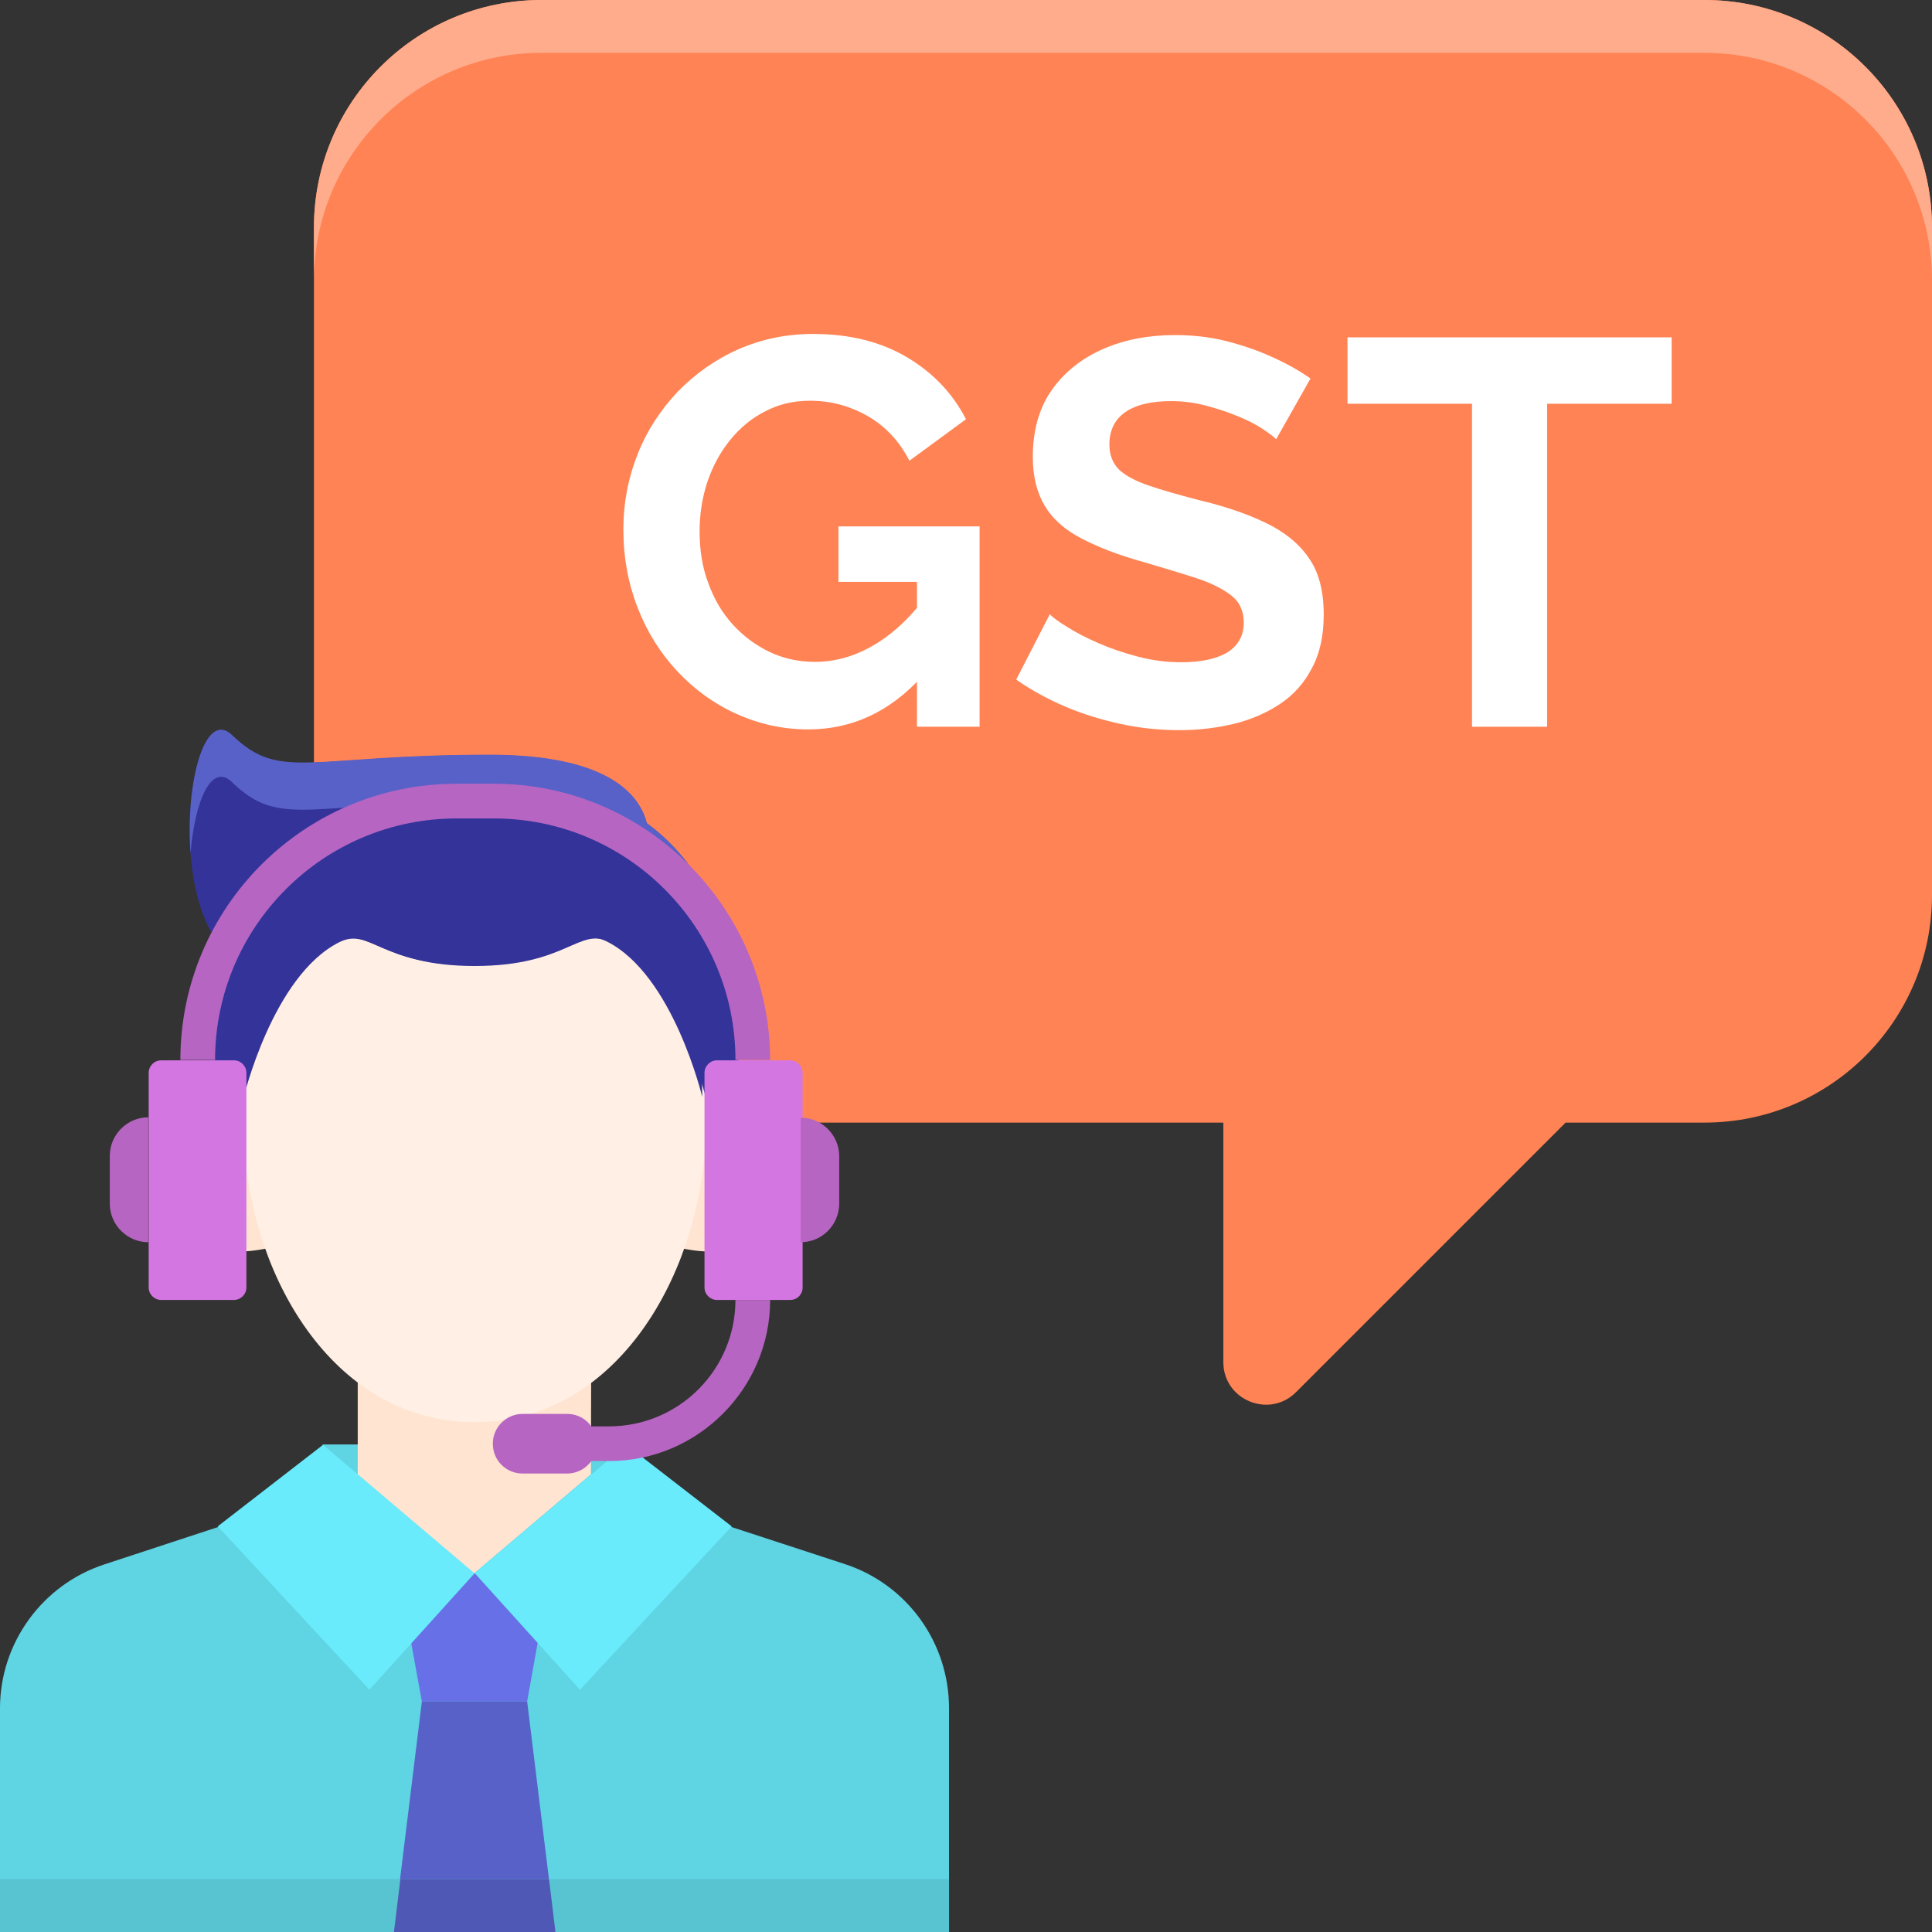 <?xml version="1.0" encoding="utf-8"?>
<svg version="1.1" id="Layer_1" xmlns="http://www.w3.org/2000/svg" xmlns:xlink="http://www.w3.org/1999/xlink" x="0px" y="0px"
	 viewBox="0 0 512 512" style="enable-background:new 0 0 512 512;" xml:space="preserve">
<rect x="0" y="0" width="512" height="512" fill="#333333" stroke="none"/>
<style type="text/css">
	.st0{fill:#FF8354;}
	.st1{fill:#FFAC8C;}
	.st2{fill:#5FD4E3;}
	.st3{fill:#6770E6;}
	.st4{fill:#69EBFC;}
	.st5{fill:#5861C7;}
	.st6{fill:#333399;}
	.st7{fill:#FFE4D1;}
	.st8{fill:#FFEFE4;}
	.st9{fill:#58C3D1;}
	.st10{fill:#5058B5;}
	.st11{fill:#D476E2;}
	.st12{fill:#B665C2;}
	.st13{fill:#FFFFFF;}
</style>
<g>
	<g>
		<path class="st0" d="M451.7,0H143.5c-33.3,0-60.3,27-60.3,60.3v176.9c0,33.3,27,60.3,60.3,60.3h180.7V361c0,10,12.1,15,19.2,8
			l71.5-71.5h36.8c33.3,0,60.3-27,60.3-60.3V60.3C512,27,485,0,451.7,0z"/>
		<path class="st1" d="M451.7,0H143.5c-33.3,0-60.3,27-60.3,60.3v14c0-33.3,27-60.3,60.3-60.3h308.2C485,14,512,41,512,74.3v-14
			C512,27,485,0,451.7,0z"/>
		<path class="st2" d="M223.9,414.5L182,400.8H69.6l-42,13.8C11.2,420,0,435.4,0,452.7V512h251.5v-59.3
			C251.5,435.3,240.4,419.9,223.9,414.5z"/>
		<path class="st2" d="M85.5,382.8H166v34H85.5L85.5,382.8z"/>
		<path class="st3" d="M139.7,450.9h-27.9l-6.2-34h40.2L139.7,450.9z"/>
		<path class="st4" d="M57.7,404.5l40.2,43.3l27.9-30.9l-40.2-34L57.7,404.5z"/>
		<path class="st5" d="M147.2,512l-7.5-61.1h-27.9l-7.5,61.1H147.2z"/>
		<path class="st6" d="M171.4,218.2c-1.9-7.5-10.2-18.1-41.6-18.1c-48.5,0-55.4,7.2-68.3-5.2c-10.9-10.5-17.3,39.9-2.8,55.9
			c-6.1,22.7-1.2,45.3-1.2,45.3H194C194,296,205.4,243.1,171.4,218.2L171.4,218.2z"/>
		<path class="st5" d="M61.5,207.3c12.9,12.4,19.8,5.2,68.3,5.2c31.4,0,39.7,10.6,41.6,18.1c18,13.2,23.3,34.3,24.2,51.2
			c0.9-17.5-1.4-46.9-24.2-63.7c-1.9-7.5-10.2-18.1-41.6-18.1c-48.5,0-55.4,7.2-68.3-5.2c-7.2-6.9-12.4,12.6-11,31.3
			C51.6,212.4,56,201.9,61.5,207.3L61.5,207.3z"/>
		<path class="st7" d="M156.7,348.8H94.8v41.9l30.9,26.2l30.9-26.2L156.7,348.8z M71.3,298.4c0,0-5.9-10.8-17.6-10.8
			s-20.1,51.7,17.6,43.1V298.4z M180.2,298.4c0,0,5.9-10.8,17.6-10.8c11.8,0,20.1,51.7-17.6,43.1V298.4z"/>
		<path class="st8" d="M125.8,229.1c-90.1,0-72.9,147.8,0,147.8S215.9,229.1,125.8,229.1z"/>
		<path class="st6" d="M125.1,221c0,0-61-8.6-61,69.7c0,0,7.7-32.4,25.3-41.2c8.2-4.1,11.2,6.3,35.7,6.3s27.5-10.4,35.7-6.3
			c17.6,8.8,25.3,41.2,25.3,41.2C186.1,212.3,125.1,221,125.1,221L125.1,221z"/>
		<path class="st6" d="M125.8,221.1c0,0-61.3-8.6-61.3,70c0,0,7.7-32.5,25.4-41.4c8.2-4.1,11.3,6.3,35.9,6.3
			c24.6,0,27.6-10.5,35.9-6.3c17.7,8.9,25.4,41.4,25.4,41.4C187.1,212.4,125.8,221.1,125.8,221.1L125.8,221.1z"/>
		<path class="st4" d="M193.9,404.5l-40.2,43.3l-27.9-30.9l40.2-34L193.9,404.5z"/>
		<path class="st9" d="M0,498h251.5v14H0V498z"/>
		<path class="st10" d="M106.1,498l-1.7,14h42.8l-1.7-14H106.1z"/>
		<path class="st11" d="M209.4,344.5h-19.4c-1.8,0-3.3-1.5-3.3-3.3c0,0,0,0,0,0v-56.9c0-1.8,1.5-3.3,3.3-3.3c0,0,0,0,0,0h19.4
			c1.8,0,3.3,1.5,3.3,3.3c0,0,0,0,0,0v56.9C212.7,343,211.3,344.5,209.4,344.5C209.4,344.5,209.4,344.5,209.4,344.5L209.4,344.5z"/>
		<path class="st12" d="M212.2,329.2v-33c5.6,0,10.2,4.6,10.2,10.2v12.7C222.3,324.7,217.8,329.2,212.2,329.2z M39.3,329.2
			c-5.6,0-10.2-4.6-10.2-10.2v-12.7c0-5.6,4.6-10.2,10.2-10.2V329.2z"/>
		<path class="st11" d="M62,344.5H42.7c-1.8,0-3.3-1.5-3.3-3.3c0,0,0,0,0,0v-56.9c0-1.8,1.5-3.3,3.3-3.3c0,0,0,0,0,0H62
			c1.8,0,3.3,1.5,3.3,3.3c0,0,0,0,0,0v56.9C65.3,343,63.8,344.5,62,344.5C62,344.5,62,344.5,62,344.5L62,344.5z"/>
		<path class="st12" d="M204.1,280.9h-9.2c0-35.3-28.7-64-64-64H121c-35.3,0-64,28.7-64,64h-9.2c0-40.4,32.8-73.2,73.2-73.2h9.9
			C171.2,207.7,204,240.6,204.1,280.9L204.1,280.9z M194.9,344.5c0,18.5-15,33.5-33.5,33.5h-4.7c-1.5-2.1-3.8-3.3-6.4-3.3h-11.8
			c-4.3,0-7.9,3.5-7.9,7.9s3.5,7.9,7.9,7.9h11.8c2.5,0,4.9-1.2,6.4-3.3h4.7c23.5,0,42.7-19.2,42.7-42.7L194.9,344.5L194.9,344.5z"/>
	</g>
	<g>
		<path class="st13" d="M214.2,193.3c-6.7,0-13-1.4-19-4.1c-6-2.7-11.2-6.5-15.7-11.3c-4.5-4.8-8-10.4-10.5-16.8
			c-2.5-6.4-3.8-13.3-3.8-20.8c0-7.1,1.3-13.7,3.8-20c2.5-6.3,6.1-11.7,10.6-16.5c4.6-4.7,9.9-8.5,16-11.2
			c6.1-2.7,12.7-4.1,19.9-4.1c9.7,0,18,2.1,24.9,6.2c6.9,4.1,12.1,9.6,15.6,16.4l-15,11c-2.6-5.1-6.3-9.1-11-11.8
			c-4.7-2.7-9.8-4.1-15.3-4.1c-4.4,0-8.3,0.9-11.9,2.8c-3.6,1.8-6.7,4.4-9.3,7.6c-2.6,3.2-4.6,6.9-6,11c-1.4,4.2-2.1,8.6-2.1,13.2
			c0,4.9,0.7,9.5,2.3,13.7c1.5,4.2,3.6,7.8,6.4,10.9c2.8,3.1,6,5.5,9.7,7.3c3.7,1.8,7.8,2.7,12.2,2.7c5.2,0,10.2-1.4,15-4.1
			c4.8-2.7,9.3-6.7,13.4-11.9v19.8C235.8,188.7,225.7,193.3,214.2,193.3z M243,154.2h-20.8v-14.7h37.4v53.1H243V154.2z"/>
		<path class="st13" d="M338.2,116.4c-0.7-0.7-1.9-1.6-3.7-2.8c-1.8-1.2-4-2.3-6.5-3.3c-2.6-1.1-5.4-2-8.4-2.8
			c-3-0.8-6.1-1.2-9.2-1.2c-5.4,0-9.5,1-12.3,3s-4.1,4.9-4.1,8.5c0,2.8,0.9,5,2.6,6.7c1.7,1.6,4.4,3,7.9,4.2
			c3.5,1.2,7.8,2.4,13.1,3.8c6.8,1.6,12.7,3.6,17.7,6c5,2.4,8.8,5.4,11.5,9.3c2.7,3.8,4,8.8,4,15.1c0,5.5-1,10.2-3.1,14.1
			c-2,3.9-4.8,7.1-8.4,9.5c-3.6,2.4-7.7,4.2-12.2,5.3c-4.6,1.1-9.4,1.7-14.5,1.7c-5.1,0-10.3-0.5-15.4-1.6
			c-5.1-1.1-10.1-2.6-14.8-4.6c-4.7-2-9.1-4.4-13.1-7.2l8.9-17.3c0.9,0.9,2.4,2,4.7,3.4c2.2,1.4,4.9,2.8,8.1,4.2
			c3.2,1.4,6.7,2.6,10.5,3.6c3.8,1,7.6,1.5,11.5,1.5c5.4,0,9.5-0.9,12.4-2.7c2.8-1.8,4.2-4.4,4.2-7.8c0-3.1-1.1-5.5-3.3-7.2
			c-2.2-1.7-5.3-3.3-9.3-4.6c-4-1.3-8.7-2.7-14.1-4.3c-6.5-1.8-11.9-3.9-16.3-6.2c-4.4-2.3-7.6-5.1-9.7-8.6c-2.1-3.5-3.2-7.8-3.2-13
			c0-7,1.7-13,5-17.7s7.9-8.4,13.6-10.9c5.7-2.5,12.1-3.7,19-3.7c4.8,0,9.4,0.5,13.7,1.6c4.3,1.1,8.4,2.5,12.1,4.2
			c3.8,1.7,7.2,3.6,10.2,5.7L338.2,116.4z"/>
		<path class="st13" d="M443,107h-33v85.6h-19.9V107h-33V89.4H443V107z"/>
	</g>
</g>
</svg>
